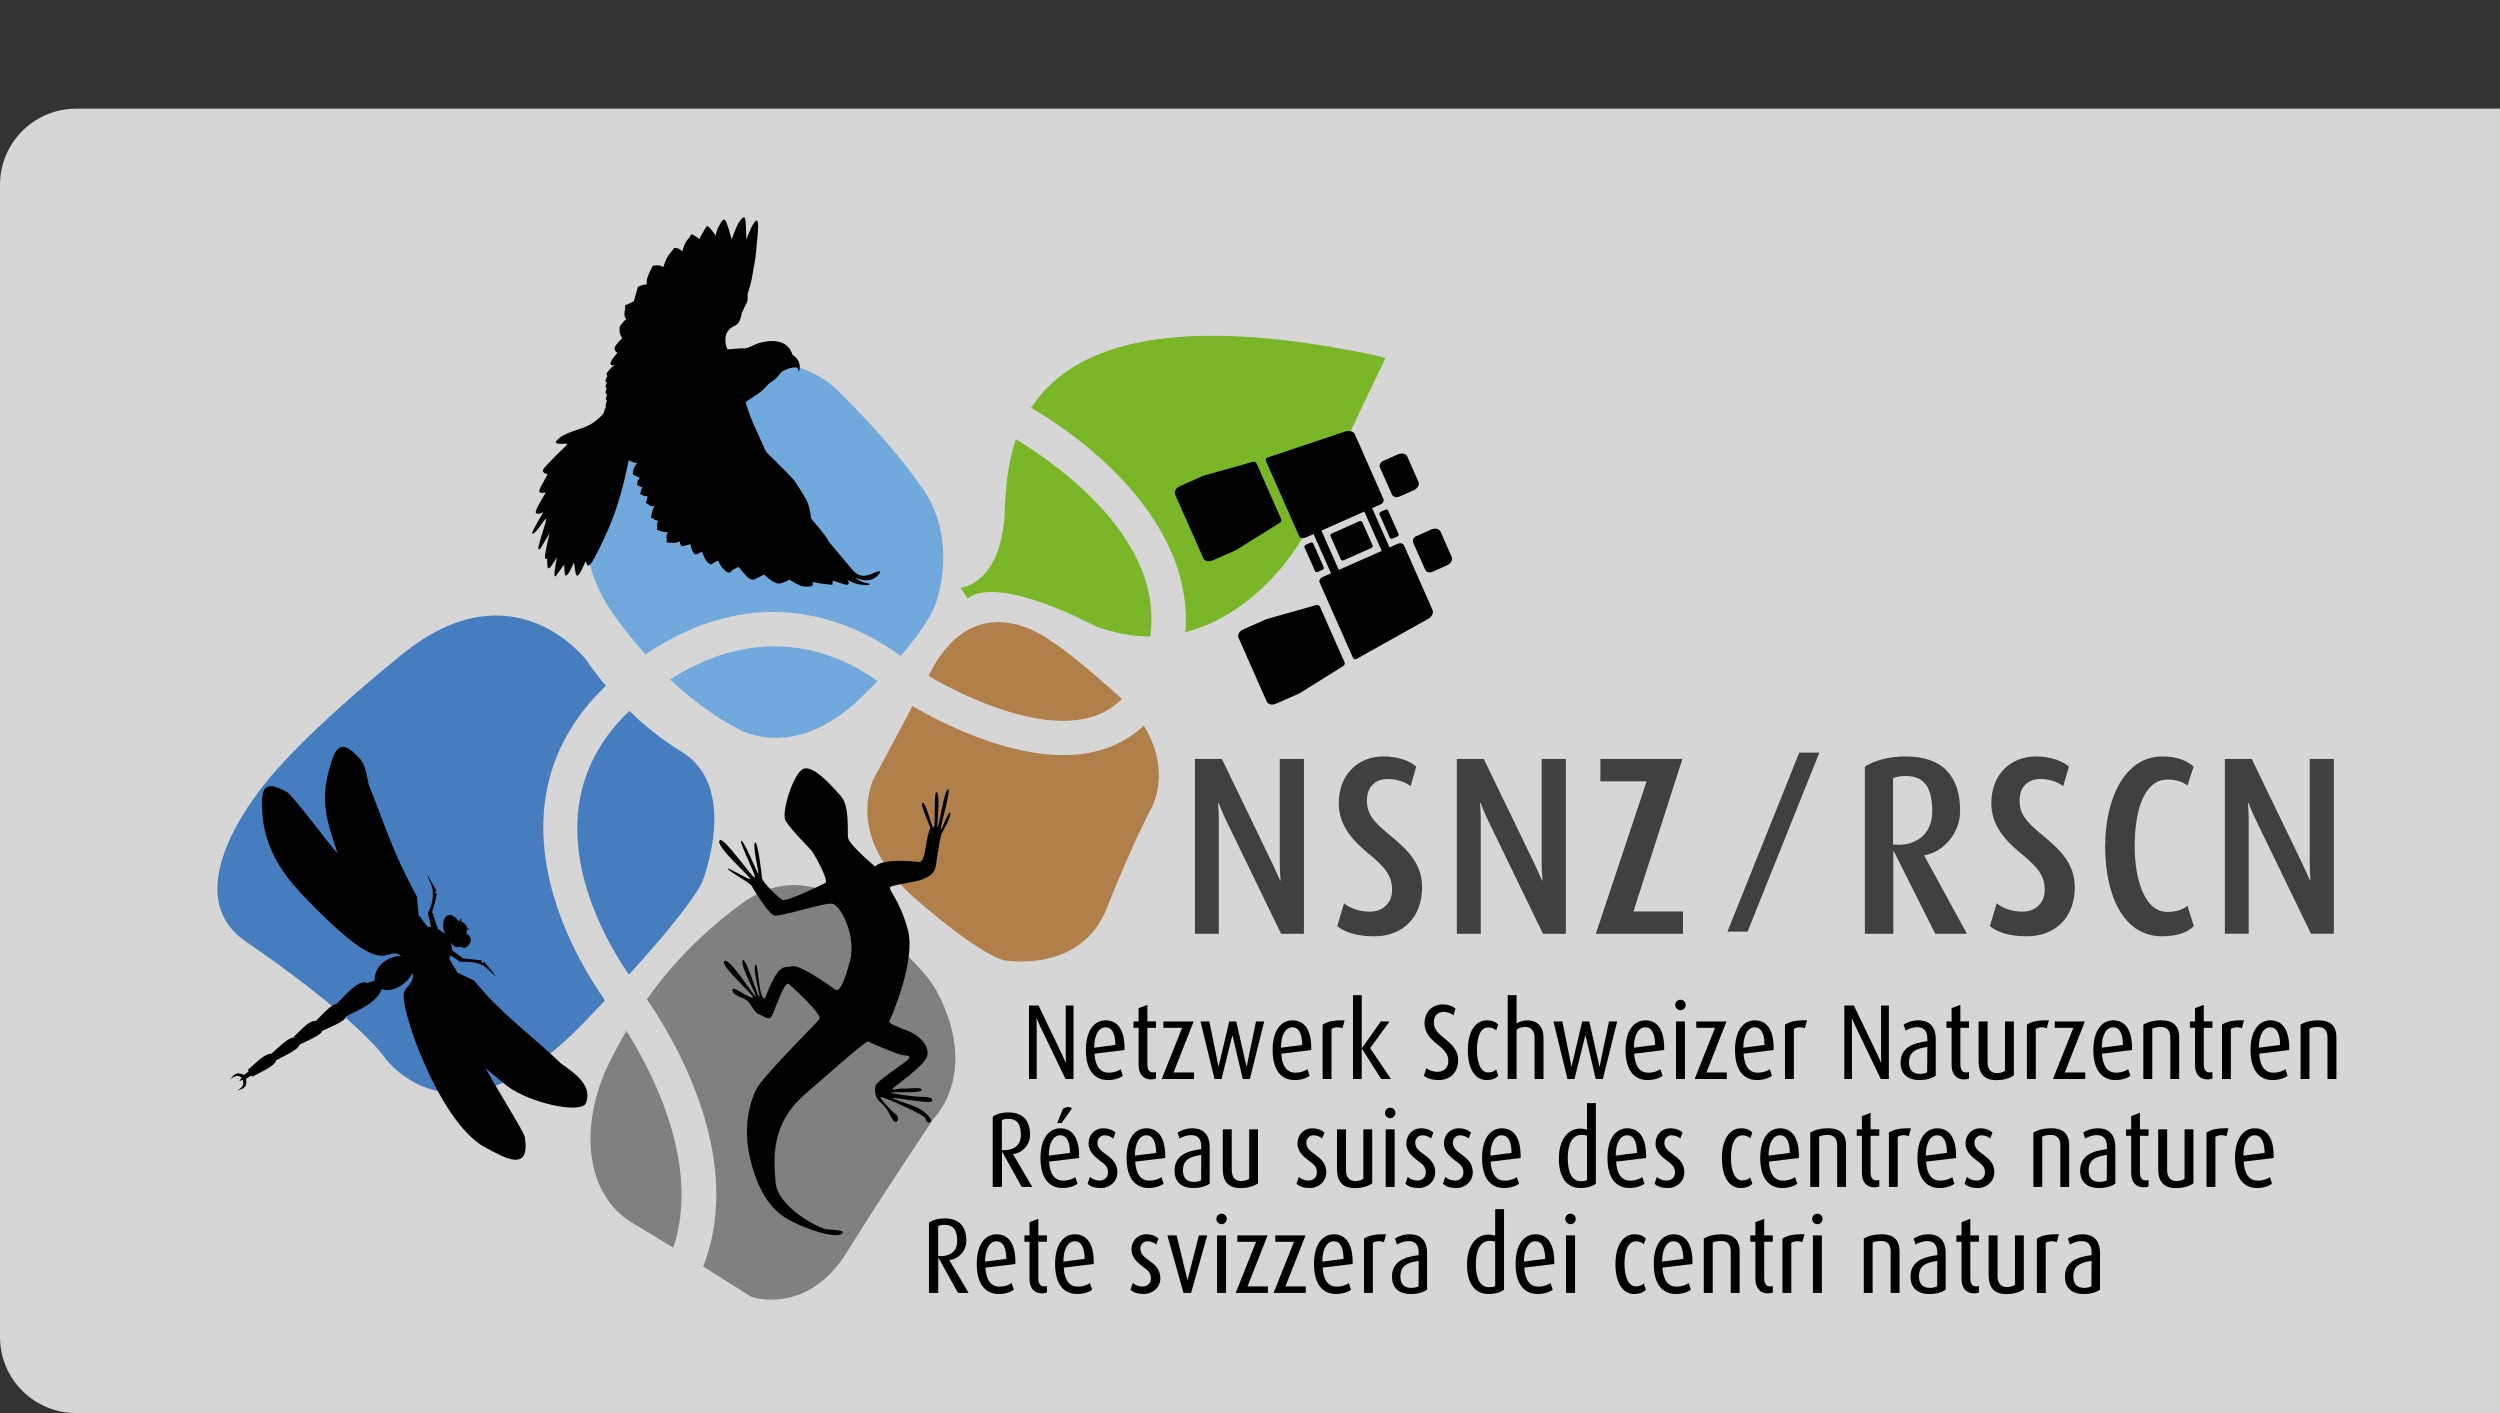 <?xml version="1.0" encoding="utf-8"?>
<!-- Generator: Adobe Illustrator 16.0.4, SVG Export Plug-In . SVG Version: 6.00 Build 0)  -->
<!DOCTYPE svg PUBLIC "-//W3C//DTD SVG 1.1//EN" "http://www.w3.org/Graphics/SVG/1.1/DTD/svg11.dtd">
<svg version="1.1" id="Ebene_1" xmlns="http://www.w3.org/2000/svg" xmlns:xlink="http://www.w3.org/1999/xlink" x="0px" y="0px"
	 width="230px" height="130px" viewBox="0 0 230 130" enable-background="new 0 0 230 130" xml:space="preserve">
<rect x="0" y="0" width="230" height="130" fill="#333333" stroke="none"/>
<path opacity="0.8" fill="#FFFFFF" d="M0,123V17c0-3.866,3.134-7,7-7h223v120H7C3.134,130,0,126.866,0,123z"/>
<g>
	<g>
		<g>
			<path d="M98.027,99.267l-2.37-4.924c-0.142-0.296-0.282-0.653-0.282-0.653h-0.019c0,0,0.019,0.35,0.019,0.644v4.934h-0.708v-6.76
				h0.882l2.213,4.616c0.147,0.312,0.286,0.646,0.286,0.646h0.021c0,0-0.021-0.349-0.021-0.677v-4.586h0.715v6.76H98.027z"/>
			<path d="M100.693,96.938c0.061,1.14,0.521,1.748,1.287,1.748c0.542,0,0.926-0.176,1.119-0.321l0.208,0.605
				c-0.275,0.213-0.776,0.396-1.384,0.396c-1.2,0-2.023-0.876-2.023-2.763c0-1.759,0.745-2.732,1.826-2.732
				c1.121,0,1.77,0.914,1.729,2.732L100.693,96.938z M101.707,94.511c-0.595,0-1.043,0.675-1.043,1.879l1.954-0.257
				C102.598,95.041,102.293,94.511,101.707,94.511z"/>
			<path d="M105.895,99.308c-0.68,0-1.143-0.457-1.143-1.339V94.56h-0.468v-0.588h0.468v-1.221l0.808-0.305v1.525h0.793v0.588
				h-0.793v3.352c0,0.562,0.227,0.754,0.541,0.754c0.086,0,0.176-0.017,0.252-0.037v0.599
				C106.276,99.267,106.089,99.308,105.895,99.308z"/>
			<path d="M106.878,99.267l1.875-4.707h-1.719v-0.588h2.783l-1.849,4.693h1.876v0.602H106.878z"/>
			<path d="M114.989,99.267h-0.654l-0.942-4h-0.02l-0.991,4h-0.649l-1.286-5.295h0.813l0.837,4.122h0.019l0.974-4.122h0.646
				l0.935,4.122h0.03l0.852-4.122h0.755L114.989,99.267z"/>
			<path d="M117.879,96.938c0.058,1.14,0.522,1.748,1.284,1.748c0.541,0,0.922-0.176,1.121-0.321l0.204,0.605
				c-0.271,0.213-0.773,0.396-1.384,0.396c-1.199,0-2.022-0.876-2.022-2.763c0-1.759,0.744-2.732,1.826-2.732
				c1.115,0,1.77,0.914,1.728,2.732L117.879,96.938z M118.888,94.511c-0.588,0-1.04,0.675-1.04,1.879l1.956-0.257
				C119.782,95.041,119.478,94.511,118.888,94.511z"/>
			<path d="M123.51,94.602c-0.355-0.148-0.749-0.109-1.011,0.06v4.605h-0.818v-5.001c0.461-0.275,0.884-0.413,2.023-0.396
				L123.51,94.602z"/>
			<path d="M127.064,99.267l-1.765-2.789h-0.021v2.789h-0.804v-7.715h0.804v4.875h0.021l1.731-2.455h0.812l-1.789,2.455l1.914,2.84
				H127.064z"/>
			<path d="M132.376,99.365c-0.635,0-1.069-0.149-1.383-0.396l0.233-0.697c0.187,0.156,0.533,0.332,1.03,0.332
				c0.572,0,0.993-0.372,0.993-0.971c0-0.625-0.312-0.994-1.036-1.572c-0.75-0.596-1.154-1.169-1.154-1.916
				c0-1.059,0.726-1.738,1.653-1.738c0.537,0,0.964,0.169,1.195,0.395l-0.188,0.61c-0.171-0.147-0.48-0.316-0.917-0.316
				c-0.537,0-0.886,0.354-0.886,0.951c0,0.589,0.272,0.924,0.993,1.495c0.754,0.598,1.24,1.148,1.24,1.987
				C134.151,98.628,133.441,99.365,132.376,99.365z"/>
			<path d="M136.771,99.365c-1.039,0-1.73-0.994-1.73-2.749c0-1.763,0.729-2.746,1.748-2.746c0.532,0,0.847,0.169,1.043,0.396
				l-0.183,0.529c-0.132-0.134-0.37-0.274-0.71-0.274c-0.749,0-1.059,0.874-1.059,2.062c0,1.237,0.372,2.083,1.04,2.083
				c0.329,0,0.579-0.118,0.722-0.277l0.197,0.582C137.664,99.176,137.312,99.365,136.771,99.365z"/>
			<path d="M141.181,99.267v-3.814c0-0.629-0.352-0.972-0.833-0.972c-0.321,0-0.577,0.079-0.823,0.236v4.55h-0.817v-7.715h0.817
				v2.604c0.294-0.174,0.63-0.285,0.975-0.285c0.873,0,1.502,0.516,1.502,1.582v3.814H141.181z"/>
			<path d="M147.463,99.267h-0.654l-0.941-4h-0.022l-0.994,4h-0.647l-1.288-5.295h0.82l0.833,4.122h0.021l0.971-4.122h0.652
				l0.928,4.122h0.029l0.854-4.122h0.753L147.463,99.267z"/>
			<path d="M150.342,96.938c0.065,1.14,0.525,1.748,1.291,1.748c0.545,0,0.924-0.176,1.119-0.321l0.208,0.605
				c-0.275,0.213-0.771,0.396-1.39,0.396c-1.195,0-2.019-0.876-2.019-2.763c0-1.759,0.747-2.732,1.831-2.732
				c1.116,0,1.762,0.914,1.725,2.732L150.342,96.938z M151.355,94.511c-0.588,0-1.039,0.675-1.039,1.879l1.956-0.257
				C152.252,95.041,151.947,94.511,151.355,94.511z"/>
			<path d="M154.605,92.937c-0.264,0-0.484-0.215-0.484-0.479c0-0.275,0.221-0.481,0.484-0.481c0.265,0,0.479,0.206,0.479,0.481
				C155.085,92.722,154.87,92.937,154.605,92.937z M154.194,99.267v-5.295h0.821v5.295H154.194z"/>
			<path d="M155.907,99.267l1.874-4.707h-1.723v-0.588h2.779l-1.844,4.693h1.874v0.602H155.907z"/>
			<path d="M160.41,96.938c0.061,1.14,0.524,1.748,1.288,1.748c0.541,0,0.925-0.176,1.121-0.321l0.206,0.605
				c-0.269,0.213-0.774,0.396-1.381,0.396c-1.2,0-2.023-0.876-2.023-2.763c0-1.759,0.743-2.732,1.824-2.732
				c1.125,0,1.771,0.914,1.728,2.732L160.41,96.938z M161.428,94.511c-0.593,0-1.043,0.675-1.043,1.879l1.953-0.257
				C162.32,95.041,162.013,94.511,161.428,94.511z"/>
			<path d="M166.045,94.602c-0.354-0.148-0.749-0.109-1.01,0.06v4.605h-0.816v-5.001c0.462-0.275,0.886-0.413,2.022-0.396
				L166.045,94.602z"/>
			<path d="M173.031,99.267l-2.366-4.924c-0.141-0.296-0.287-0.653-0.287-0.653h-0.016c0,0,0.016,0.35,0.016,0.644v4.934h-0.702
				v-6.76h0.881l2.215,4.616c0.146,0.312,0.284,0.646,0.284,0.646h0.017c0,0-0.017-0.349-0.017-0.677v-4.586h0.718v6.76H173.031z"/>
			<path d="M176.578,99.365c-1.158,0-1.724-0.64-1.724-1.596c0-1.403,1.141-1.816,2.461-1.981v-0.255
				c0-0.749-0.391-1.031-0.928-1.031c-0.433,0-0.834,0.166-1.067,0.314l-0.189-0.551c0.268-0.18,0.756-0.396,1.375-0.396
				c0.826,0,1.58,0.421,1.58,1.741v3.358C177.734,99.209,177.232,99.365,176.578,99.365z M177.315,96.315
				c-1.099,0.169-1.686,0.463-1.686,1.447c0,0.686,0.365,1.037,1.001,1.037c0.267,0,0.534-0.063,0.669-0.145L177.315,96.315z"/>
			<path d="M180.687,99.308c-0.677,0-1.14-0.457-1.14-1.339V94.56h-0.472v-0.588h0.472v-1.221l0.805-0.305v1.525h0.795v0.588h-0.795
				v3.352c0,0.562,0.225,0.754,0.539,0.754c0.092,0,0.178-0.017,0.256-0.037v0.599C181.068,99.267,180.881,99.308,180.687,99.308z"
				/>
			<path d="M183.663,99.375c-1.071,0-1.631-0.564-1.631-1.751v-3.652h0.825v3.75c0,0.659,0.322,1.004,0.856,1.004
				c0.312,0,0.56-0.088,0.747-0.209v-4.545h0.816v4.96C184.948,99.165,184.409,99.375,183.663,99.375z"/>
			<path d="M188.305,94.602c-0.355-0.148-0.747-0.109-1.015,0.06v4.605h-0.814v-5.001c0.467-0.275,0.89-0.413,2.021-0.396
				L188.305,94.602z"/>
			<path d="M188.876,99.267l1.873-4.707h-1.714v-0.588h2.775l-1.846,4.693h1.876v0.602H188.876z"/>
			<path d="M193.383,96.938c0.064,1.14,0.521,1.748,1.285,1.748c0.544,0,0.93-0.176,1.122-0.321l0.206,0.605
				c-0.27,0.213-0.773,0.396-1.383,0.396c-1.193,0-2.024-0.876-2.024-2.763c0-1.759,0.75-2.732,1.829-2.732
				c1.119,0,1.768,0.914,1.73,2.732L193.383,96.938z M194.397,94.511c-0.592,0-1.038,0.675-1.038,1.879l1.954-0.257
				C195.293,95.041,194.985,94.511,194.397,94.511z"/>
			<path d="M199.668,99.267v-3.831c0-0.629-0.304-0.955-0.875-0.955c-0.402,0-0.585,0.07-0.785,0.155v4.631h-0.821v-5.001
				c0.406-0.247,0.95-0.396,1.674-0.396c0.983,0,1.623,0.444,1.623,1.565v3.831H199.668z"/>
			<path d="M203.076,99.308c-0.68,0-1.136-0.457-1.136-1.339V94.56h-0.47v-0.588h0.47v-1.221l0.805-0.305v1.525h0.798v0.588h-0.798
				v3.352c0,0.562,0.227,0.754,0.537,0.754c0.092,0,0.183-0.017,0.261-0.037v0.599C203.465,99.267,203.276,99.308,203.076,99.308z"
				/>
			<path d="M206.255,94.602c-0.358-0.148-0.751-0.109-1.015,0.06v4.605h-0.814v-5.001c0.463-0.275,0.886-0.413,2.021-0.396
				L206.255,94.602z"/>
			<path d="M207.851,96.938c0.058,1.14,0.518,1.748,1.284,1.748c0.538,0,0.927-0.176,1.119-0.321l0.207,0.605
				c-0.274,0.213-0.781,0.396-1.39,0.396c-1.193,0-2.022-0.876-2.022-2.763c0-1.759,0.751-2.732,1.833-2.732
				c1.119,0,1.765,0.914,1.728,2.732L207.851,96.938z M208.858,94.511c-0.592,0-1.042,0.675-1.042,1.879l1.954-0.257
				C209.754,95.041,209.446,94.511,208.858,94.511z"/>
			<path d="M214.129,99.267v-3.831c0-0.629-0.304-0.955-0.876-0.955c-0.402,0-0.591,0.07-0.784,0.155v4.631h-0.814v-5.001
				c0.402-0.247,0.946-0.396,1.667-0.396c0.987,0,1.626,0.444,1.626,1.565v3.831H214.129z"/>
		</g>
	</g>
	<g>
		<path fill="#79B729" d="M93.467,40.407c-0.801,2.326-0.955,4.671-1.022,6.499c-0.245,6.846-4.069,7.173-4.069,7.173l0.644,0.982
			c2.884-2.25,11.734,2.541,11.734,2.541c1.787,0.666,3.479,0.955,5.063,0.957C107.09,49.857,97.865,43.099,93.467,40.407z"/>
		<path fill="#79B729" d="M126.277,32.638c-19.921-4.142-28.048-0.282-31.412,4.879c6.532,3.819,14.971,11.397,14.18,20.638
			c6.673-1.69,10.825-8.212,11.435-10.013c0.833-2.468,6.965-15.159,6.965-15.159S127.397,32.869,126.277,32.638z"/>
	</g>
	<g>
		<path fill="#B17F49" d="M97.834,69.469c-5.355,0.002-11.073-2.872-13.888-4.505c-2.897,5.487-3.45,6.459-3.45,6.459
			s-3.127,5.329,3.804,11.33c6.052,5.247,8.039,5.586,8.039,5.586s7.078,1.307,9.479-4.761c2.399-6.072,4.192-9.399,4.192-9.399
			s1.777-3.31-0.784-7.423c-1.104,1.048-2.421,1.797-3.936,2.246C100.236,69.312,99.075,69.469,97.834,69.469z"/>
		<path fill="#B17F49" d="M100.398,65.971c1.099-0.325,2.029-0.879,2.81-1.668c-0.169-0.164-0.345-0.326-0.528-0.49
			c-4.963-4.406-5.886-4.754-5.886-4.754s-6.813-5.565-11.179,2.739c-0.069,0.128-0.132,0.253-0.198,0.377
			c3.093,1.824,8.145,4.143,12.381,4.143C98.745,66.317,99.619,66.199,100.398,65.971z"/>
	</g>
	<g>
		<path fill="#71A9DC" d="M61.645,62.509c3.337,3.114,5.939,4.367,5.939,4.367s5.143,3.56,11.631-2.69
			c0.548-0.533,1.053-1.033,1.521-1.515c-1.692-1.246-5.051-3.205-9.479-3.205C68.032,59.466,64.81,60.489,61.645,62.509z"/>
		<path fill="#71A9DC" d="M82.865,60.355c3.029-3.535,3.312-5.109,3.312-5.109s1.979-5.462-1.187-10.131
			c-3.167-4.666-7.991-9.257-7.991-9.257s-4.115-4.351-10.601-1.503l-0.952,0.632L56.27,42.98c0,0-5.222,5.934,0.159,13.529
			c0.986,1.393,1.985,2.617,2.957,3.697c3.841-2.591,7.78-3.905,11.737-3.905C76.62,56.301,80.848,58.851,82.865,60.355z"/>
	</g>
	<g>
		<path fill="#467DBF" d="M55.742,63.097c-1.168-1.383-1.789-2.356-1.789-2.356s-6.686-8.882-16.959-0.542
			c-8.545,6.93-11.783,10.896-11.783,10.896s-9.741,10.623-2.588,15.53c10.258,7.031,12.738,10.624,12.738,10.624
			s6.348,9.249,18.32-3.13c0.712-0.737,1.364-1.427,1.986-2.084c-1.117-1.569-3.42-5.149-4.727-9.61
			C48.72,74.835,50.383,68.188,55.742,63.097z"/>
		<path fill="#467DBF" d="M57.858,89.674c6.042-6.634,6.755-8.554,6.755-8.554s3.465-8.676-1.873-11.936
			c-1.9-1.157-3.525-2.505-4.838-3.776C48.615,74.243,55.223,85.844,57.858,89.674z"/>
	</g>
	<g>
		<path fill="#808080" d="M64.695,116.516c2.455,1.545,4.39,2.782,4.39,2.782s5.141,1.85,8.842-4.115
			c3.7-5.96,8.016-12.334,8.016-12.334s4.249-4.17,0.205-11.719c-1.54-2.879-8.015-7.811-8.015-7.811s-4.524-4.114-9.869-0.21
			c-3.517,2.575-6.365,5.459-8.752,8.826C61.836,95.297,68.641,106.423,64.695,116.516z"/>
		<path fill="#808080" d="M57.635,94.846c-0.526,0.888-1.024,1.808-1.503,2.761c-2.98,5.963-2.264,12.336,2.056,14.905
			c1.149,0.684,2.453,1.481,3.755,2.286C64.494,107.177,60.005,98.604,57.635,94.846z"/>
	</g>
	<g>
		<path d="M117.865,47.746l-2.264-5.115c-0.053-0.119-0.203-0.185-0.338-0.146l-4.564,1.285l-2.152,0.955
			c-0.358,0.159-0.549,0.504-0.435,0.77l2.595,5.868c0.12,0.266,0.503,0.354,0.862,0.198l2.152-0.954l4.021-2.51
			C117.865,48.021,117.917,47.864,117.865,47.746z"/>
		<path d="M121.785,52.192l-0.969-2.196c-0.039-0.082-0.157-0.108-0.269-0.061l-0.398,0.181c-0.115,0.047-0.178,0.15-0.138,0.235
			l0.971,2.196c0.039,0.084,0.155,0.111,0.269,0.062l0.397-0.177C121.762,52.383,121.821,52.275,121.785,52.192z"/>
		<path d="M122.4,49.304l0.962,2.178c0.039,0.081,0.156,0.104,0.268,0.057l2.519-1.116c0.11-0.049,0.171-0.154,0.137-0.235
			l-0.965-2.174c-0.037-0.081-0.152-0.106-0.264-0.061l-2.518,1.119C122.425,49.12,122.367,49.223,122.4,49.304z"/>
		<path d="M126.907,47.31l0.964,2.177c0.044,0.083,0.157,0.105,0.269,0.058l0.391-0.174c0.112-0.049,0.173-0.155,0.139-0.235
			l-0.969-2.176c-0.039-0.083-0.153-0.108-0.262-0.059l-0.393,0.176C126.938,47.124,126.872,47.23,126.907,47.31z"/>
		<path d="M126.969,43.044l1.082,2.431c0.104,0.238,0.396,0.34,0.648,0.227l1.371-0.604c0.352-0.157,0.552-0.5,0.428-0.768
			l-1.024-2.333c-0.123-0.264-0.509-0.355-0.865-0.196l-1.362,0.605C126.983,42.519,126.863,42.806,126.969,43.044z"/>
		<path d="M123.577,61.275c0.117-0.073,0.173-0.227,0.12-0.345l-2.264-5.117c-0.054-0.12-0.206-0.184-0.34-0.147l-4.562,1.286
			l-2.152,0.954c-0.358,0.156-0.553,0.502-0.433,0.769l2.592,5.87c0.118,0.266,0.504,0.357,0.865,0.191l2.15-0.947L123.577,61.275z"
			/>
		<path d="M124.798,60.623l6.595-3.687c0.342-0.188,0.519-0.562,0.396-0.827l-2.625-5.946c-0.083-0.179-0.339-0.238-0.573-0.132
			l-0.752,0.333l-1.604-3.618l0.753-0.331c0.245-0.105,0.366-0.335,0.285-0.512l-2.625-5.949c-0.12-0.267-0.511-0.382-0.883-0.259
			l-7.161,2.401c-0.133,0.045-0.201,0.179-0.146,0.296l3.069,6.941c0.076,0.179,0.335,0.233,0.575,0.13l0.747-0.333l1.604,3.614
			l-0.756,0.333c-0.238,0.106-0.368,0.338-0.289,0.516l3.072,6.939C124.532,60.649,124.673,60.688,124.798,60.623z M123.168,52.43
			l-1.596-3.618l3.945-1.748l1.604,3.618L123.168,52.43z"/>
		<path d="M130.025,49.955l1.081,2.435c0.102,0.237,0.396,0.338,0.656,0.227l1.364-0.607c0.355-0.159,0.55-0.502,0.432-0.764
			l-1.026-2.334c-0.117-0.267-0.508-0.355-0.864-0.194l-1.364,0.604C130.044,49.433,129.924,49.719,130.025,49.955z"/>
	</g>
	<g>
		<g>
			<path fill-rule="evenodd" clip-rule="evenodd" d="M41.332,88.168c0.196,0.426,0.431,0.798,0.693,1.178l-0.064,0.119
				c-0.003,0-0.003,0-0.009-0.002c0.012-0.014,0.022-0.022,0.027-0.034l1.657,0.793c2.291,2.904,5.259,5.006,7.898,7.544
				c-0.003,0.004-0.003,0.004-0.008,0.01c1.095,0.795,3.031,1.961,2.387,3.694c-0.384,1.031-5.114,0.074-7.274-1.574l-1.953-1.603
				c0.451,0.927,3.526,5.841,3.599,6.314c0.517,3.351-1.878,1.896-3.658,0.95c-4.292-2.293-8.069-13.336-7.425-14.376
				c0.374-0.6,0.937-0.884,0.742-1.7c-0.349,0.939-1.791,1.907-2.827,1.523c-0.526,1.321-2.076,1.862-3.295,2.515
				c0.01,0.443-1.811,1.13-2.186,1.329c-0.008,0.361-1.761,1.088-2.076,1.264c-0.13,0.518-1.706,1.16-2.159,1.443l0,0
				c-0.122,0.568-1.682,1.197-2.167,1.502c-0.029-0.041-0.054-0.078-0.081-0.119l-0.507,0.308c0.095,0.714-0.133,0.888-0.79,1.074
				c0.419-0.291,0.632-0.441,0.479-0.973c-0.103,0.037-0.214,0.092-0.323,0.085l0.233-0.284c-0.435-0.324-0.646-0.104-1.065,0.125
				c0.473-0.537,0.588-0.655,1.279-0.386l0.43-0.331c-0.032-0.04-0.059-0.084-0.088-0.128c0.509-0.393,1.506-1.542,2.183-1.481
				c-0.005-0.007-0.009-0.014-0.014-0.017c0.477-0.365,1.504-1.52,2.123-1.485l-0.057-0.081c0.455-0.379,1.391-1.547,2.018-1.434
				c0.301-0.264,1.517-1.669,1.914-1.547c-0.003-0.007-0.005-0.01-0.012-0.015c0.474-0.411,2.074-2.441,2.807-1.916
				c0.213-0.123,0.485-0.127,0.708-0.234c-0.051-1.363,1.209-2.247,2.443-2.288c-1.692-1.11-1.029,2.908-9.178-5.707
				c-2.08-2.199-3.438-4.546-3.613-7.578c-0.113-1.979,0.056-3.045,2.299-1.764c0.509,0.288,3.912,4.874,4.65,5.656
				c-0.997-2.941-1.628-4.789-0.755-7.872c0.556-1.97,1.066-2.763,2.767-0.888c0.605,0.671,0.641,1.625,0.857,2.468
				c0,0,0.001,0,0.005,0c0.837,2.062,1.555,4.178,2.443,6.233c0.642,1.473,1.23,2.634,1.973,4.028l0.171,1.804
				c0.03-0.01,0.059-0.021,0.084-0.03c0.233,0.33,0.455,0.689,0.735,0.974l0.304,0.03c-0.091-0.483-0.17-0.838-0.294-1.284
				c0.347-0.612,0.502-1.292,0.453-1.99c0.007,0.004,0.013,0.007,0.015,0.014c-0.051-0.527-0.364-1.091-0.566-1.575
				c0.325,0.477,0.621,0.988,0.893,1.501l-0.189,0.148l0.216,0.125c-0.108,0.583-0.264,1.187-0.458,1.748l-0.1,0.007l0.181,0.005
				c0.152,0.501,0.289,0.982,0.499,1.459c-0.025,0-0.051,0-0.081-0.003c0.304,0.157,0.529,0.312,0.779,0.544
				c-0.546-0.793-0.113-2.466,0.924-1.536c0.154,0.139,0.142,0.234,0.357,0.29c0.051-0.104,0.103-0.206,0.152-0.312
				c-0.007,0.115-0.012,0.231-0.019,0.347c0.203,0.053,0.575,0.358,0.548,0.636c0.088,0.023,0.176,0.042,0.262,0.064
				c-0.09,0.021-0.181,0.047-0.277,0.074l-0.039,0.35c0.943,0.509-0.019,1.683-0.56,1.184c-0.404,0.204-0.703-0.09-0.884-0.4
				c0.039,0.206,0.144,0.466,0.103,0.678c0.255,0.294,0.619,0.499,0.937,0.722L42.426,88.3l0.069-0.143l1.802,0.198l0.049,0.266
				l0.183-0.132c0.392,0.424,0.784,0.904,1.114,1.381c-0.433-0.372-0.796-0.81-1.286-1.104c0,0.001,0,0.003,0.001,0.003
				c-0.654-0.259-1.322-0.331-2.02-0.282c0.01-0.016-0.79-0.522-0.86-0.569L41.332,88.168L41.332,88.168z"/>
		</g>
	</g>
	<g>
		<g>
			<path fill-rule="evenodd" clip-rule="evenodd" d="M57.836,42.341c0,0-0.422,2.321-1.183,4.564
				c-0.766,2.242-2.053,4.646-2.25,4.891c-0.196,0.247-0.352,0.284-0.4,0.154c-0.049-0.127-0.112-0.335-0.112-0.335
				s-0.45,0.998-0.598,1.2c-0.152,0.201-0.272,0.164-0.318-0.005c-0.047-0.169-0.166-1.067-0.166-1.067s-0.399,0.91-0.594,1.111
				c-0.194,0.203-0.25,0.054-0.264-0.147c-0.017-0.203-0.044-0.763-0.044-0.763s-0.509,0.668-0.691,0.945
				c-0.183,0.28-0.231,0.084-0.196-0.276c0.032-0.358,0.213-1.345,0.213-1.345s-0.507,0.852-0.625,0.941
				c-0.117,0.089-0.252,0.194-0.259-0.319c-0.01-0.511-0.001-0.514-0.001-0.514s-0.227,0.23-0.21-0.191
				c0.017-0.43,0.417-2.125,0.417-2.125s-0.722,1.243-0.805,1.362c-0.079,0.125-0.267,0.222-0.213-0.125
				c0.059-0.352,0.68-2.236,0.707-2.448c0.017-0.157-0.02-0.14-0.126-0.021c-0.105,0.125-0.203,0.25-0.292,0.382
				c-0.115,0.181-0.695,1.002-0.867,0.881c-0.098-0.069,0.637-1.285,0.766-1.53c0.135-0.24,0.282-0.466,0.282-0.466
				s-0.314,0.221-0.576,0.162c-0.174-0.032-0.191-0.155-0.054-0.455c0.243-0.518,0.566-1.004,0.845-1.51
				c0,0-0.505,0.137-0.583-0.034c-0.076-0.169,0.078-0.407,0.35-0.904c0.271-0.494,0.401-0.734,0.401-0.734
				s-0.306-0.027-0.394-0.194c-0.088-0.164-0.102-0.194,0.291-0.621c0.39-0.424,1.327-1.369,1.518-1.525
				c0.188-0.155,0.412-0.465,0.412-0.465c-0.122-0.015-1.019,0.102-1.082-0.12c-0.024-0.085,0.147-0.249,0.284-0.367
				c0.852-0.711,2.282-0.801,3.178-1.456c0.542-0.397,0.852-0.708,0.938-0.875c0.083-0.166,0.047-0.229,0.122-0.358
				c0.078-0.135,0.088-0.225,0.088-0.225s-0.062-0.074,0.014-0.324c0.078-0.249,0.111-0.284,0.111-0.284s-0.171,0.1-0.115-0.166
				c0.062-0.267,0.101-0.386,0.101-0.386s-0.183,0.047-0.142-0.199c0.044-0.249,0.113-0.367,0.113-0.367s-0.125,0.013-0.105-0.178
				c0.017-0.193,0.13-0.34,0.13-0.34s-0.22-0.008-0.122-0.242c0.093-0.231,0.161-0.352,0.161-0.352
				c-0.233-0.103,0.074-0.494,0.35-0.747c0.213-0.195,0.407-0.279,0.289-0.249c-0.6,0.144-0.321-0.375-0.128-0.632
				c0.181-0.242,0.402-0.48,0.402-0.48s-0.396-0.235-0.223-0.568c0.172-0.331,0.673-0.794,0.673-0.794s-0.218-0.181-0.25-0.644
				c-0.029-0.458,0.025-0.446,0.232-0.712c0.209-0.265,0.387-0.404,0.387-0.404s-0.223-0.156-0.167-0.586
				c0.059-0.431,0.088-0.565,0.061-0.639c-0.027-0.071-0.101-0.002,0.191-0.117c0.294-0.113,0.477-0.253,0.573-0.269
				c0.097-0.017,0.08-0.297,0.186-0.576c0.108-0.275,0.135-0.529,0.191-0.651c0.054-0.125-0.044-0.106,0.208-0.203
				c0.25-0.098,0.646-0.145,0.646-0.145s-0.082-0.242,0.066-0.658c0.061-0.174,0.409-1.062,0.546-1.07
				c0.235-0.012,0.551-0.062,0.693,0.036c0.135,0.1,0.227,0.074,0.227,0.074s0.15-0.602,0.474-1.066
				c0.325-0.463,0.385-0.457,0.431-0.548c0.049-0.089,0.017-0.147,0.312-0.096c0.296,0.045,0.522,0.289,0.522,0.289
				s0.095-0.467,0.286-0.795c0.188-0.333,0.314-0.402,0.385-0.51c0.071-0.11,0.119-0.333,0.281-0.222
				c0.167,0.108,0.54,0.303,0.577,0.371c0.032,0.069,0.041,0.076,0.041,0.076s-0.025-0.091,0.281-0.598
				c0.304-0.509,0.348-0.678,0.481-0.629c0.134,0.051,0.441,0.455,0.575,0.637c0.132,0.186,0.146,0.24,0.146,0.24
				s0.071-0.477,0.288-0.849c0.213-0.369,0.382-0.803,0.593-0.577c0.209,0.223,0.58,1.701,0.582,1.762
				c0.003,0.061,0.406-1.143,0.665-1.539c0.255-0.396,0.553-0.739,0.617-0.252c0.066,0.489,0.086,1.804,0.086,1.804
				s0.387-1.053,0.602-1.384c0.213-0.326,0.416-0.61,0.468-0.106c0.053,0.502-0.135,2.167-0.201,2.86
				c-0.066,0.695-0.238,1.386-0.336,2.03c-0.101,0.644-0.316,1.256-0.411,1.596c-0.019,0.064-0.014,0.249-0.003,0.421
				c0.025,0.335-0.265,0.703-0.33,0.886c-0.078,0.229-0.216,0.448-0.216,0.448s-0.071,0.636-0.33,0.941
				c-0.164,0.193-0.369,0.271-0.524,0.352c-0.232,0.117-0.475,0.369-0.577,0.683c-0.127,0.404-0.068,0.893,0.041,1.17
				c0.084,0.22,0.078,0.198,0.078,0.198s0.641-0.03,1.096-0.08c0.457-0.052,0.336,0.09,0.84-0.089
				c0.5-0.178,0.595-0.357,1.476-0.522c0.875-0.169,1.953-0.091,2.446,0.875c0.054,0.105,0.066,0.163,0.066,0.163l0.049,0.139
				c0,0,0.45,0.302,0.578,0.632c0.059,0.15,0.093,0.258,0.097,0.38c0.003,0.064,0.012,0.189-0.01,0.306
				c-0.014,0.081-0.053,0.2-0.102,0.225c0,0-0.039-0.283-0.102-0.327c-0.071-0.047-0.289-0.047-0.446-0.012
				c-0.155,0.037-0.235,0.022-0.47,0.12c-0.227,0.103-0.452,0.189-0.565,0.306c-0.115,0.118-0.167,0.199-0.414,0.48
				c-0.247,0.281-0.34,0.264-0.63,0.487c-0.292,0.227-0.438,0.479-0.668,0.678c-0.227,0.198-0.602,0.441-0.865,0.616
				c-0.261,0.176-0.712,0.495-0.712,0.495s0.443,1.386,0.727,1.995c0.287,0.614,0.805,1.795,1.028,2.288
				c0.227,0.485,0.458,0.578,0.857,0.999c0.396,0.422,1.64,1.579,1.964,2.057c0.33,0.477,0.989,1.521,1.131,1.894
				c0.147,0.374,0.227,0.74,0.272,1.024c0.047,0.281,0.058,0.436,0.058,0.436s0.958,1.123,1.281,1.586
				c0.323,0.461,0.303,0.532,0.691,0.967c0.294,0.323,1.248,1.506,1.795,2.132c0.6,0.688,1.085,0.713,1.868,0.382
				c0.144-0.059,0.277-0.12,0.387-0.16c0.274-0.11,0.443-0.047,0.211,0.216c-0.512,0.59-1.105,0.689-1.828,0.438
				c-0.238-0.079-0.367-0.094-0.367-0.094s0.564,0.399,0.967,0.45c0.396,0.05,0.546,0.189,0.146,0.214
				c-0.402,0.031-1.024-0.11-1.292-0.228c-0.272-0.117-0.509-0.244-0.509-0.244s0.105,0.146,0.11,0.289
				c0.008,0.139-0.139,0.21-0.507,0.083c-0.365-0.128-0.94-0.303-0.94-0.303s-0.069,0.164-0.054,0.284
				c0.017,0.118-0.029,0.088-0.509,0.039c-0.479-0.056-0.805-0.093-1.001-0.144c-0.193-0.054-0.332-0.076-0.332-0.076
				s0.125,0.313-0.056,0.384c-0.179,0.069-0.778,0.13-1.251-0.117c-0.473-0.245-0.8-0.47-0.8-0.47s-0.517,0.291-0.849,0.35
				c-0.333,0.059-0.556-0.129-0.806-0.266c-0.242-0.144-0.698-0.56-0.698-0.56s-0.505,0.289-0.737,0.389
				c-0.232,0.102-0.379,0.147-0.676-0.064c-0.301-0.211-0.911-1.02-0.911-1.02s-0.146,0.068-0.292,0.137
				c-0.174,0.084-0.281,0.125-0.397,0.272c-0.069,0.089-0.155,0.164-0.356,0.074c-0.318-0.15-0.668-0.678-0.729-0.81
				c-0.059-0.125-0.106-0.252-0.106-0.252s-0.365,0.122-0.494,0.245c-0.122,0.127-0.203,0.122-0.318,0.049
				c-0.4-0.26-0.509-0.689-0.678-1.11c0,0-0.345,0.142-0.463,0.206c-0.118,0.062-0.186,0.062-0.318-0.118
				c-0.13-0.178-0.177-0.342-0.22-0.452c-0.042-0.108-0.045-0.331-0.045-0.331s-0.426,0.095-0.629,0.164
				c-0.201,0.069-0.269-0.041-0.321-0.174c-0.058-0.139-0.044-0.259-0.044-0.259s-0.265,0.166-0.59,0.149
				c-0.321-0.017-0.35-0.022-0.48-0.025c-0.124-0.003-0.167-0.007-0.149-0.188c0.007-0.058,0.001-0.12-0.003-0.188
				c-0.027-0.255-0.003-0.381,0.117-0.614c0,0-0.306,0.056-0.529-0.022c-0.227-0.084-0.287-0.13-0.397-0.141
				c-0.112-0.008-0.086,0.009-0.062-0.139c0.027-0.135-0.002-0.25-0.005-0.374c-0.003-0.12,0.061-0.279,0.09-0.316
				c0.028-0.037-0.249-0.069-0.352-0.162c-0.103-0.09-0.157-0.102-0.214-0.12c-0.062-0.017-0.108,0.042-0.058-0.208
				c0.071-0.367,0.118-0.578,0.31-0.915c0,0-0.252,0.095-0.411-0.008c-0.159-0.105-0.233-0.173-0.296-0.205
				c-0.059-0.029-0.122-0.022-0.061-0.186c0.066-0.164,0.12-0.494,0.12-0.494s-0.24,0.039-0.435-0.066
				c-0.189-0.106-0.211-0.088-0.244-0.125c-0.032-0.031-0.034,0.006,0.029-0.135c0.059-0.142,0.021-0.261,0.095-0.364
				c0.071-0.102,0.09-0.133,0.09-0.133s-0.164,0-0.281-0.081c-0.117-0.08-0.161-0.088-0.191-0.11
				c-0.036-0.019-0.064-0.041-0.017-0.144c0.041-0.103,0.005-0.181,0.066-0.291c0.062-0.11,0.189-0.249,0.189-0.249
				s-0.171-0.036-0.336-0.127c-0.167-0.091-0.163-0.108-0.238-0.12c-0.073-0.008-0.12-0.061-0.084-0.154
				c0.034-0.093,0.001-0.199,0.084-0.439c0.081-0.245,0.324-0.507,0.324-0.507s-0.274-0.034-0.426-0.091
				C58.046,42.455,57.836,42.341,57.836,42.341L57.836,42.341z"/>
		</g>
	</g>
	<g>
		<g>
			<path d="M80.517,79.722c0,0-2.435-2.013-2.502-2.674c-0.066-0.665,0.15-2.862-0.619-3.757c-0.767-0.889-2.569-2.951-3.489-2.555
				c-0.921,0.395-2.022,3.974-1.657,4.714c0.365,0.742,2.223,2.553,2.464,2.882c0.245,0.326,1.594,2.717,1.206,2.904
				c-0.384,0.191-3.565,1.777-3.962,1.549c-0.396-0.231-1.838-1.667-1.858-2.005c-0.017-0.338-0.406-3.603-0.647-3.242
				c-0.24,0.365,0.458,3.05,0.302,2.838c-0.157-0.206-1.335-3.129-1.57-3.032c-0.23,0.088,1.636,3.7,1.2,3.369
				c-0.436-0.33-2.769-3.644-3.139-3.422c-0.661,0.398,3.057,3.605,2.788,3.598c-0.274-0.009-2.341-1.275-2.052-0.929
				c0.289,0.349,2.019,1.25,2.17,1.537c0.149,0.285,1.53,2.549,2.061,2.725c0.531,0.18,4.696-1.249,5.417-1.069
				c0.722,0.177,2.17,2.992,1.577,5.22c-0.59,2.229-1.011,2.928-1.386,2.652c-0.379-0.277-3.256-2.341-3.984-2.133
				c-0.724,0.204-1.162-0.43-2.455,2.955c-0.624,0.165-0.598-3.456-0.889-3.073c-0.291,0.382,0.555,3.048,0.35,2.917
				c-0.208-0.133-1.29-3.855-1.525-3.325c-0.237,0.533,1.444,3.412,1.178,3.281c-0.255-0.125-2.419-3.659-2.864-3.219
				c-0.443,0.443,3.32,3.602,2.533,3.35c-0.786-0.247-1.819-1.17-1.777-0.668c0.044,0.5,1.024,0.656,1.375,0.964
				c0.348,0.302,0.667,1.119,1.033,1.227c0.37,0.108,0.935,0.673,1.206,0.183c0.271-0.486,1.166-3.313,1.575-2.955
				c0.411,0.36,3.114,2.815,2.812,3.228c-0.303,0.404-4.957,5.021-5.684,6.252c-0.729,1.232-1.349,3.64-0.727,6.416
				c0.622,2.779,1.718,4.632,3.275,5.605c1.562,0.978,4.486,1.91,5.115,1.521c0.627-0.389-0.639-0.385-1.332-0.46
				c-0.69-0.074-4.5-2.019-4.685-4.338c-0.181-2.319-0.419-5.362,2.703-8.077c3.118-2.71,5.653-4.995,5.866-4.847
				c0.209,0.149,2.74,1.214,3.178,1.255c0.438,0.04,0.854,0.033,0.34,0.483c-0.516,0.453-2.746,1.873-2.881,2.312
				c-0.135,0.438-0.069,1.158,0.533,1.618c0.602,0.459,1.007,1.7,1.27,1.73c0.262,0.034,0.399-0.5,0.045-0.727
				c-0.358-0.227-1.575-1.576-1.389-1.589c0.186-0.018,4.135,1.649,4.143,2.012c0.007,0.361,0.484,0.503,0.499,0.188
				c0.012-0.311-0.687-1.018-1.648-1.369c-0.965-0.358-2.174-0.747-1.802-0.74c0.362,0.01,3.385,0.562,3.535,0.312
				c0.152-0.251-0.22-0.413-0.847-0.399c-0.627,0.014-3.323-0.354-2.886-0.409c0.438-0.058,2.681,0.085,2.774-0.22
				c0.093-0.31-1.234-0.115-1.723-0.132c-0.489-0.027-1.162,0.22-0.911-0.034c0.249-0.248,2.908-2.094,3.149-2.953
				c0.238-0.862-0.588-1.845-1.772-2.325c-1.187-0.477-1.833-0.668-1.688-0.933c0.144-0.268,2.464-5.576,1.677-8.409
				c-0.786-2.833-1.863-3.679-1.603-3.896s2.424-0.453,2.945-0.698c0.518-0.24,1.14-0.424,1.261-1.395
				c0.124-0.967,0.411-2.597,0.492-2.781c0.083-0.183,0.956-1.677,0.813-1.945c-0.147-0.274-0.861,1.829-0.883,1.531
				c-0.02-0.299,1.031-3.913,0.665-3.712c-0.363,0.195-0.844,3.592-0.94,3.492c-0.095-0.098,0.272-3.001-0.08-3.214
				c-0.352-0.208-0.054,3.459-0.309,3.251c-0.255-0.206-0.685-2.4-0.999-2.262c-0.306,0.142,0.828,2.269,0.7,2.38
				c-0.13,0.108-0.34,1.244-0.401,1.634c-0.061,0.389-0.221,1.452-0.62,1.414C84.156,79.259,81.205,78.931,80.517,79.722z"/>
		</g>
	</g>
	<g>
		<g>
			<path d="M93.999,109.198l-1.795-3.222h-0.021v3.222h-0.854v-6.464c0.314-0.237,0.832-0.393,1.452-0.393
				c1.355,0,1.984,0.784,1.984,2.062c0,0.953-0.744,1.697-1.562,1.769v0.021l1.767,3.005H93.999z M92.763,102.931
				c-0.266,0-0.443,0.05-0.59,0.121v2.739c0.068,0.017,0.117,0.026,0.208,0.026c0.724,0,1.54-0.314,1.54-1.396
				C93.92,103.461,93.599,102.931,92.763,102.931z"/>
			<path d="M96.517,106.869c0.059,1.14,0.521,1.748,1.285,1.748c0.543,0,0.927-0.176,1.125-0.324l0.205,0.608
				c-0.276,0.216-0.778,0.396-1.386,0.396c-1.199,0-2.022-0.876-2.022-2.763c0-1.758,0.746-2.731,1.828-2.731
				c1.117,0,1.768,0.916,1.728,2.731L96.517,106.869z M97.532,104.445c-0.59,0-1.043,0.673-1.043,1.873l1.956-0.254
				C98.422,104.973,98.12,104.445,97.532,104.445z M97.667,103.322h-0.404l0.524-1.305c0.292-0.217,0.757-0.237,0.815-0.011
				L97.667,103.322z"/>
			<path d="M101.274,109.297c-0.529,0-0.933-0.118-1.217-0.396l0.218-0.629c0.174,0.179,0.481,0.338,0.902,0.338
				c0.423,0,0.758-0.298,0.758-0.73c0-0.537-0.266-0.757-0.758-1.108c-0.502-0.376-1.031-0.855-1.031-1.572
				c0-0.785,0.56-1.396,1.344-1.396c0.494,0,0.875,0.148,1.139,0.396l-0.216,0.548c-0.167-0.156-0.451-0.301-0.803-0.301
				c-0.374,0-0.649,0.314-0.649,0.673c0,0.493,0.345,0.767,0.817,1.102c0.551,0.406,1.021,0.818,1.021,1.633
				C102.799,108.678,102.121,109.297,101.274,109.297z"/>
			<path d="M104.44,106.869c0.058,1.14,0.521,1.748,1.285,1.748c0.542,0,0.928-0.176,1.121-0.324l0.208,0.608
				c-0.275,0.216-0.776,0.396-1.385,0.396c-1.197,0-2.025-0.876-2.025-2.763c0-1.758,0.749-2.731,1.829-2.731
				c1.121,0,1.767,0.916,1.726,2.731L104.44,106.869z M105.453,104.445c-0.59,0-1.04,0.673-1.04,1.873l1.956-0.254
				C106.348,104.973,106.043,104.445,105.453,104.445z"/>
			<path d="M109.779,109.297c-1.161,0-1.721-0.64-1.721-1.593c0-1.403,1.141-1.819,2.455-1.984v-0.254
				c0-0.747-0.379-1.034-0.923-1.034c-0.431,0-0.832,0.169-1.068,0.314l-0.188-0.548c0.267-0.176,0.757-0.396,1.376-0.396
				c0.827,0,1.581,0.423,1.581,1.741v3.357C110.939,109.138,110.437,109.297,109.779,109.297z M110.513,106.25
				c-1.087,0.169-1.679,0.46-1.679,1.444c0,0.689,0.365,1.041,1.002,1.041c0.265,0,0.532-0.067,0.667-0.148L110.513,106.25z"/>
			<path d="M114.122,109.304c-1.066,0-1.628-0.562-1.628-1.745V103.9h0.825v3.753c0,0.659,0.323,1.004,0.854,1.004
				c0.316,0,0.56-0.088,0.749-0.206V103.9h0.813v4.964C115.411,109.101,114.873,109.304,114.122,109.304z"/>
			<path d="M120.494,109.297c-0.529,0-0.93-0.118-1.218-0.396l0.219-0.629c0.177,0.179,0.478,0.338,0.902,0.338
				c0.423,0,0.758-0.298,0.758-0.73c0-0.537-0.268-0.757-0.758-1.108c-0.499-0.376-1.029-0.855-1.029-1.572
				c0-0.785,0.556-1.396,1.344-1.396c0.49,0,0.874,0.148,1.14,0.396l-0.217,0.548c-0.166-0.156-0.453-0.301-0.805-0.301
				c-0.375,0-0.65,0.314-0.65,0.673c0,0.493,0.347,0.767,0.818,1.102c0.549,0.406,1.022,0.818,1.022,1.633
				C122.021,108.678,121.343,109.297,120.494,109.297z"/>
			<path d="M124.634,109.304c-1.071,0-1.631-0.562-1.631-1.745V103.9h0.826v3.753c0,0.659,0.324,1.004,0.851,1.004
				c0.317,0,0.562-0.088,0.749-0.206V103.9h0.814v4.964C125.919,109.101,125.378,109.304,124.634,109.304z"/>
			<path d="M127.895,102.873c-0.262,0-0.475-0.217-0.475-0.483c0-0.274,0.213-0.48,0.475-0.48c0.27,0,0.483,0.206,0.483,0.48
				C128.378,102.656,128.164,102.873,127.895,102.873z M127.484,109.198V103.9h0.823v5.298H127.484z"/>
			<path d="M130.516,109.297c-0.534,0-0.934-0.118-1.221-0.396l0.216-0.629c0.178,0.179,0.482,0.338,0.903,0.338
				c0.426,0,0.761-0.298,0.761-0.73c0-0.537-0.266-0.757-0.761-1.108c-0.499-0.376-1.03-0.855-1.03-1.572
				c0-0.785,0.559-1.396,1.348-1.396c0.487,0,0.872,0.148,1.136,0.396l-0.213,0.548c-0.169-0.156-0.453-0.301-0.808-0.301
				c-0.372,0-0.647,0.314-0.647,0.673c0,0.493,0.343,0.767,0.816,1.102c0.55,0.406,1.021,0.818,1.021,1.633
				C132.037,108.678,131.358,109.297,130.516,109.297z"/>
			<path d="M133.976,109.297c-0.53,0-0.937-0.118-1.221-0.396l0.213-0.629c0.18,0.179,0.487,0.338,0.908,0.338
				c0.424,0,0.759-0.298,0.759-0.73c0-0.537-0.269-0.757-0.759-1.108c-0.504-0.376-1.033-0.855-1.033-1.572
				c0-0.785,0.562-1.396,1.35-1.396c0.488,0,0.874,0.148,1.138,0.396l-0.22,0.548c-0.166-0.156-0.448-0.301-0.802-0.301
				c-0.377,0-0.646,0.314-0.646,0.673c0,0.493,0.342,0.767,0.81,1.102c0.553,0.406,1.021,0.818,1.021,1.633
				C135.494,108.678,134.817,109.297,133.976,109.297z"/>
			<path d="M137.139,106.869c0.058,1.14,0.522,1.748,1.288,1.748c0.541,0,0.92-0.176,1.116-0.324l0.207,0.608
				c-0.269,0.216-0.773,0.396-1.383,0.396c-1.201,0-2.018-0.876-2.018-2.763c0-1.758,0.74-2.731,1.82-2.731
				c1.124,0,1.771,0.916,1.729,2.731L137.139,106.869z M138.151,104.445c-0.592,0-1.036,0.673-1.036,1.873l1.95-0.254
				C139.049,104.973,138.743,104.445,138.151,104.445z"/>
			<path d="M145.396,109.297c-1.307,0-1.98-1.042-1.98-2.682c0-1.762,0.823-2.782,1.962-2.782c0.252,0,0.474,0.047,0.626,0.102
				v-2.448h0.816v7.415C146.526,109.128,146.037,109.297,145.396,109.297z M146.004,104.482c-0.132-0.037-0.286-0.078-0.48-0.078
				c-0.994,0-1.291,1.052-1.291,2.141c0,1.247,0.341,2.123,1.205,2.123c0.201,0,0.421-0.011,0.566-0.108V104.482z"/>
			<path d="M148.684,106.869c0.057,1.14,0.521,1.748,1.284,1.748c0.539,0,0.922-0.176,1.121-0.324l0.206,0.608
				c-0.273,0.216-0.777,0.396-1.386,0.396c-1.199,0-2.022-0.876-2.022-2.763c0-1.758,0.746-2.731,1.824-2.731
				c1.128,0,1.769,0.916,1.731,2.731L148.684,106.869z M149.69,104.445c-0.586,0-1.043,0.673-1.043,1.873l1.96-0.254
				C150.583,104.973,150.287,104.445,149.69,104.445z"/>
			<path d="M153.44,109.297c-0.532,0-0.934-0.118-1.221-0.396l0.217-0.629c0.177,0.179,0.479,0.338,0.904,0.338
				c0.421,0,0.761-0.298,0.761-0.73c0-0.537-0.271-0.757-0.761-1.108c-0.504-0.376-1.031-0.855-1.031-1.572
				c0-0.785,0.562-1.396,1.344-1.396c0.493,0,0.883,0.148,1.143,0.396l-0.218,0.548c-0.164-0.156-0.453-0.301-0.805-0.301
				c-0.375,0-0.651,0.314-0.651,0.673c0,0.493,0.342,0.767,0.815,1.102c0.549,0.406,1.022,0.818,1.022,1.633
				C154.96,108.678,154.284,109.297,153.44,109.297z"/>
			<path d="M160.146,109.297c-1.043,0-1.731-0.998-1.731-2.752c0-1.759,0.729-2.742,1.752-2.742c0.524,0,0.844,0.169,1.043,0.396
				l-0.183,0.53c-0.137-0.139-0.375-0.277-0.717-0.277c-0.752,0-1.063,0.876-1.063,2.066c0,1.237,0.377,2.083,1.042,2.083
				c0.338,0,0.581-0.122,0.731-0.277l0.196,0.578C161.034,109.107,160.683,109.297,160.146,109.297z"/>
			<path d="M162.741,106.869c0.058,1.14,0.522,1.748,1.285,1.748c0.539,0,0.923-0.176,1.121-0.324l0.206,0.608
				c-0.279,0.216-0.774,0.396-1.387,0.396c-1.196,0-2.024-0.876-2.024-2.763c0-1.758,0.748-2.731,1.832-2.731
				c1.116,0,1.765,0.916,1.725,2.731L162.741,106.869z M163.753,104.445c-0.591,0-1.047,0.673-1.047,1.873l1.961-0.254
				C164.639,104.973,164.341,104.445,163.753,104.445z"/>
			<path d="M169.021,109.198v-3.834c0-0.629-0.303-0.95-0.876-0.95c-0.4,0-0.585,0.068-0.781,0.156v4.628h-0.819v-5
				c0.403-0.247,0.946-0.396,1.668-0.396c0.984,0,1.623,0.446,1.623,1.562v3.834H169.021z"/>
			<path d="M172.434,109.235c-0.68,0-1.14-0.452-1.14-1.332v-3.411h-0.472V103.9h0.472v-1.217l0.801-0.305v1.521h0.8v0.592h-0.8
				v3.351c0,0.558,0.227,0.758,0.543,0.758c0.086,0,0.178-0.024,0.257-0.041v0.602C172.815,109.198,172.624,109.235,172.434,109.235
				z"/>
			<path d="M175.609,104.529c-0.356-0.146-0.754-0.108-1.018,0.061v4.608h-0.812v-5c0.458-0.274,0.885-0.413,2.022-0.396
				L175.609,104.529z"/>
			<path d="M177.202,106.869c0.058,1.14,0.516,1.748,1.283,1.748c0.537,0,0.925-0.176,1.121-0.324l0.204,0.608
				c-0.273,0.216-0.775,0.396-1.381,0.396c-1.2,0-2.025-0.876-2.025-2.763c0-1.758,0.749-2.731,1.827-2.731
				c1.121,0,1.769,0.916,1.729,2.731L177.202,106.869z M178.208,104.445c-0.585,0-1.038,0.673-1.038,1.873l1.953-0.254
				C179.105,104.973,178.798,104.445,178.208,104.445z"/>
			<path d="M181.959,109.297c-0.532,0-0.935-0.118-1.219-0.396l0.213-0.629c0.178,0.179,0.483,0.338,0.91,0.338
				c0.421,0,0.752-0.298,0.752-0.73c0-0.537-0.266-0.757-0.752-1.108c-0.506-0.376-1.035-0.855-1.035-1.572
				c0-0.785,0.56-1.396,1.348-1.396c0.488,0,0.877,0.148,1.135,0.396l-0.212,0.548c-0.164-0.156-0.448-0.301-0.805-0.301
				c-0.38,0-0.646,0.314-0.646,0.673c0,0.493,0.34,0.767,0.81,1.102c0.548,0.406,1.022,0.818,1.022,1.633
				C183.48,108.678,182.801,109.297,181.959,109.297z"/>
			<path d="M189.549,109.198v-3.834c0-0.629-0.305-0.95-0.876-0.95c-0.402,0-0.591,0.068-0.787,0.156v4.628h-0.815v-5
				c0.406-0.247,0.95-0.396,1.667-0.396c0.984,0,1.626,0.446,1.626,1.562v3.834H189.549z"/>
			<path d="M193.096,109.297c-1.156,0-1.721-0.64-1.721-1.593c0-1.403,1.139-1.819,2.461-1.984v-0.254
				c0-0.747-0.382-1.034-0.926-1.034c-0.434,0-0.836,0.169-1.072,0.314l-0.186-0.548c0.264-0.176,0.754-0.396,1.376-0.396
				c0.824,0,1.582,0.423,1.582,1.741v3.357C194.255,109.138,193.755,109.297,193.096,109.297z M193.836,106.25
				c-1.096,0.169-1.681,0.46-1.681,1.444c0,0.689,0.358,1.041,0.994,1.041c0.274,0,0.534-0.067,0.673-0.148L193.836,106.25z"/>
			<path d="M197.203,109.235c-0.676,0-1.136-0.452-1.136-1.332v-3.411h-0.47V103.9h0.47v-1.217l0.805-0.305v1.521h0.795v0.592
				h-0.795v3.351c0,0.558,0.224,0.758,0.538,0.758c0.088,0,0.176-0.024,0.257-0.041v0.602
				C197.586,109.198,197.399,109.235,197.203,109.235z"/>
			<path d="M200.183,109.304c-1.072,0-1.63-0.562-1.63-1.745V103.9h0.825v3.753c0,0.659,0.324,1.004,0.855,1.004
				c0.317,0,0.558-0.088,0.747-0.206V103.9h0.814v4.964C201.474,109.101,200.93,109.304,200.183,109.304z"/>
			<path d="M204.828,104.529c-0.358-0.146-0.751-0.108-1.012,0.061v4.608h-0.817v-5c0.46-0.274,0.879-0.413,2.021-0.396
				L204.828,104.529z"/>
			<path d="M206.417,106.869c0.061,1.14,0.521,1.748,1.288,1.748c0.544,0,0.927-0.176,1.122-0.324l0.2,0.608
				c-0.274,0.216-0.771,0.396-1.383,0.396c-1.197,0-2.022-0.876-2.022-2.763c0-1.758,0.747-2.731,1.826-2.731
				c1.119,0,1.771,0.916,1.728,2.731L206.417,106.869z M207.432,104.445c-0.589,0-1.042,0.673-1.042,1.873l1.958-0.254
				C208.32,104.973,208.017,104.445,207.432,104.445z"/>
		</g>
	</g>
	<g>
		<g>
			<path d="M88.139,118.949l-1.799-3.226h-0.019v3.226h-0.855v-6.464c0.314-0.237,0.835-0.393,1.456-0.393
				c1.356,0,1.983,0.784,1.983,2.062c0,0.953-0.746,1.697-1.561,1.769v0.02l1.767,3.006H88.139z M86.9,112.681
				c-0.262,0-0.439,0.051-0.588,0.119v2.738c0.068,0.021,0.118,0.03,0.206,0.03c0.73,0,1.543-0.314,1.543-1.393
				C88.061,113.212,87.737,112.681,86.9,112.681z"/>
			<path d="M90.656,116.62c0.059,1.14,0.521,1.748,1.29,1.748c0.54,0,0.921-0.176,1.114-0.325l0.209,0.609
				c-0.275,0.22-0.774,0.396-1.384,0.396c-1.197,0-2.023-0.873-2.023-2.763c0-1.758,0.745-2.731,1.827-2.731
				c1.119,0,1.77,0.916,1.728,2.731L90.656,116.62z M91.667,114.196c-0.588,0-1.04,0.676-1.04,1.873l1.956-0.254
				C92.562,114.727,92.26,114.196,91.667,114.196z"/>
			<path d="M95.858,118.99c-0.678,0-1.143-0.457-1.143-1.336v-3.411h-0.468v-0.588h0.468v-1.218l0.81-0.304v1.521h0.794v0.588
				h-0.794v3.351c0,0.558,0.223,0.754,0.538,0.754c0.089,0,0.176-0.017,0.257-0.037v0.599
				C96.238,118.949,96.056,118.99,95.858,118.99z"/>
			<path d="M97.863,116.62c0.059,1.14,0.521,1.748,1.287,1.748c0.542,0,0.923-0.176,1.121-0.325l0.207,0.609
				c-0.276,0.22-0.776,0.396-1.386,0.396c-1.197,0-2.024-0.873-2.024-2.763c0-1.758,0.744-2.731,1.826-2.731
				c1.121,0,1.77,0.916,1.731,2.731L97.863,116.62z M98.875,114.196c-0.592,0-1.042,0.676-1.042,1.873l1.955-0.254
				C99.768,114.727,99.464,114.196,98.875,114.196z"/>
			<path d="M105.225,119.048c-0.529,0-0.933-0.118-1.217-0.396l0.216-0.626c0.176,0.173,0.48,0.335,0.905,0.335
				s0.757-0.298,0.757-0.73c0-0.537-0.267-0.754-0.757-1.109c-0.5-0.371-1.033-0.854-1.033-1.571c0-0.781,0.56-1.396,1.346-1.396
				c0.494,0,0.875,0.151,1.141,0.398l-0.215,0.545c-0.167-0.156-0.453-0.301-0.806-0.301c-0.375,0-0.651,0.313-0.651,0.676
				c0,0.49,0.345,0.768,0.815,1.099c0.551,0.406,1.026,0.815,1.026,1.633C106.751,118.429,106.072,119.048,105.225,119.048z"/>
			<path d="M109.582,118.949h-0.698l-1.486-5.294h0.849l1.002,4.114h0.008l1.04-4.114h0.768L109.582,118.949z"/>
			<path d="M112.384,112.624c-0.265,0-0.481-0.217-0.481-0.48c0-0.273,0.216-0.483,0.481-0.483c0.264,0,0.479,0.21,0.479,0.483
				C112.863,112.407,112.648,112.624,112.384,112.624z M111.97,118.949v-5.294h0.827v5.294H111.97z"/>
			<path d="M113.683,118.949l1.875-4.706h-1.719v-0.588h2.781l-1.846,4.692h1.876v0.602H113.683z"/>
			<path d="M117.172,118.949l1.875-4.706h-1.72v-0.588h2.783l-1.848,4.692h1.873v0.602H117.172z"/>
			<path d="M121.683,116.62c0.061,1.14,0.523,1.748,1.288,1.748c0.541,0,0.925-0.176,1.12-0.325l0.205,0.609
				c-0.274,0.22-0.774,0.396-1.383,0.396c-1.202,0-2.025-0.873-2.025-2.763c0-1.758,0.747-2.731,1.826-2.731
				c1.119,0,1.768,0.916,1.729,2.731L121.683,116.62z M122.698,114.196c-0.592,0-1.045,0.676-1.045,1.873l1.954-0.254
				C123.588,114.727,123.285,114.196,122.698,114.196z"/>
			<path d="M127.32,114.284c-0.358-0.149-0.751-0.108-1.017,0.057v4.608h-0.816v-4.997c0.464-0.28,0.886-0.416,2.029-0.398
				L127.32,114.284z"/>
			<path d="M129.781,119.048c-1.158,0-1.718-0.64-1.718-1.593c0-1.403,1.138-1.815,2.455-1.984v-0.257
				c0-0.744-0.382-1.031-0.923-1.031c-0.433,0-0.835,0.169-1.072,0.314l-0.181-0.545c0.261-0.183,0.752-0.398,1.373-0.398
				c0.823,0,1.577,0.422,1.577,1.741v3.357C130.943,118.892,130.44,119.048,129.781,119.048z M130.519,116.001
				c-1.089,0.166-1.681,0.464-1.681,1.444c0,0.689,0.363,1.041,1.001,1.041c0.269,0,0.534-0.067,0.673-0.148L130.519,116.001z"/>
			<path d="M136.947,119.048c-1.305,0-1.98-1.042-1.98-2.685c0-1.759,0.823-2.779,1.964-2.779c0.252,0,0.474,0.051,0.627,0.098
				v-2.444h0.813v7.415C138.075,118.879,137.587,119.048,136.947,119.048z M137.558,114.233c-0.137-0.037-0.285-0.078-0.485-0.078
				c-0.985,0-1.295,1.052-1.295,2.144c0,1.248,0.347,2.12,1.213,2.12c0.204,0,0.421-0.011,0.567-0.108V114.233z"/>
			<path d="M140.232,116.62c0.061,1.14,0.521,1.748,1.29,1.748c0.537,0,0.918-0.176,1.117-0.325l0.208,0.609
				c-0.279,0.22-0.777,0.396-1.387,0.396c-1.2,0-2.024-0.873-2.024-2.763c0-1.758,0.745-2.731,1.83-2.731
				c1.116,0,1.766,0.916,1.729,2.731L140.232,116.62z M141.247,114.196c-0.592,0-1.044,0.676-1.044,1.873l1.956-0.254
				C142.138,114.727,141.837,114.196,141.247,114.196z"/>
			<path d="M144.489,112.624c-0.261,0-0.482-0.217-0.482-0.48c0-0.273,0.222-0.483,0.482-0.483c0.267,0,0.479,0.21,0.479,0.483
				C144.969,112.407,144.756,112.624,144.489,112.624z M144.076,118.949v-5.294h0.829v5.294H144.076z"/>
			<path d="M150.347,119.048c-1.04,0-1.725-0.994-1.725-2.749c0-1.762,0.726-2.745,1.746-2.745c0.528,0,0.846,0.169,1.044,0.398
				l-0.18,0.527c-0.139-0.139-0.372-0.277-0.715-0.277c-0.751,0-1.062,0.876-1.062,2.062c0,1.241,0.373,2.083,1.043,2.083
				c0.34,0,0.578-0.115,0.725-0.271l0.196,0.575C151.242,118.858,150.886,119.048,150.347,119.048z"/>
			<path d="M152.943,116.62c0.061,1.14,0.519,1.748,1.286,1.748c0.541,0,0.929-0.176,1.126-0.325l0.203,0.609
				c-0.274,0.22-0.777,0.396-1.387,0.396c-1.193,0-2.026-0.873-2.026-2.763c0-1.758,0.75-2.731,1.834-2.731
				c1.116,0,1.765,0.916,1.727,2.731L152.943,116.62z M153.954,114.196c-0.59,0-1.04,0.676-1.04,1.873l1.956-0.254
				C154.849,114.727,154.548,114.196,153.954,114.196z"/>
			<path d="M159.227,118.949v-3.83c0-0.629-0.308-0.95-0.877-0.95c-0.404,0-0.587,0.064-0.779,0.148v4.632h-0.821v-4.997
				c0.402-0.247,0.948-0.398,1.672-0.398c0.987,0,1.624,0.446,1.624,1.565v3.83H159.227z"/>
			<path d="M162.639,118.99c-0.682,0-1.142-0.457-1.142-1.336v-3.411h-0.47v-0.588h0.47v-1.218l0.809-0.304v1.521h0.794v0.588
				h-0.794v3.351c0,0.558,0.225,0.754,0.539,0.754c0.09,0,0.176-0.017,0.255-0.037v0.599
				C163.021,118.949,162.835,118.99,162.639,118.99z"/>
			<path d="M165.813,114.284c-0.352-0.149-0.749-0.108-1.011,0.057v4.608h-0.817v-4.997c0.46-0.28,0.885-0.416,2.027-0.398
				L165.813,114.284z"/>
			<path d="M167.199,112.624c-0.264,0-0.481-0.217-0.481-0.48c0-0.273,0.218-0.483,0.481-0.483c0.269,0,0.48,0.21,0.48,0.483
				C167.68,112.407,167.468,112.624,167.199,112.624z M166.787,118.949v-5.294h0.825v5.294H166.787z"/>
			<path d="M173.939,118.949v-3.83c0-0.629-0.301-0.95-0.869-0.95c-0.402,0-0.592,0.064-0.789,0.148v4.632h-0.81v-4.997
				c0.4-0.247,0.935-0.398,1.667-0.398c0.981,0,1.621,0.446,1.621,1.565v3.83H173.939z"/>
			<path d="M177.493,119.048c-1.161,0-1.725-0.64-1.725-1.593c0-1.403,1.145-1.815,2.462-1.984v-0.257
				c0-0.744-0.379-1.031-0.922-1.031c-0.433,0-0.837,0.169-1.071,0.314l-0.187-0.545c0.263-0.183,0.754-0.398,1.375-0.398
				c0.823,0,1.577,0.422,1.577,1.741v3.357C178.651,118.892,178.152,119.048,177.493,119.048z M178.23,116.001
				c-1.091,0.166-1.683,0.464-1.683,1.444c0,0.689,0.365,1.041,1.003,1.041c0.264,0,0.532-0.067,0.667-0.148L178.23,116.001z"/>
			<path d="M181.601,118.99c-0.68,0-1.141-0.457-1.141-1.336v-3.411h-0.47v-0.588h0.47v-1.218l0.808-0.304v1.521h0.795v0.588h-0.795
				v3.351c0,0.558,0.227,0.754,0.538,0.754c0.088,0,0.181-0.017,0.257-0.037v0.599C181.986,118.949,181.797,118.99,181.601,118.99z"
				/>
			<path d="M184.58,119.058c-1.072,0-1.628-0.562-1.628-1.751v-3.651h0.824v3.749c0,0.659,0.318,1.004,0.851,1.004
				c0.316,0,0.562-0.088,0.752-0.209v-4.544h0.812v4.96C185.866,118.848,185.323,119.058,184.58,119.058z"/>
			<path d="M189.218,114.284c-0.352-0.149-0.744-0.108-1.011,0.057v4.608h-0.815v-4.997c0.46-0.28,0.883-0.416,2.029-0.398
				L189.218,114.284z"/>
			<path d="M191.686,119.048c-1.156,0-1.714-0.64-1.714-1.593c0-1.403,1.136-1.815,2.454-1.984v-0.257
				c0-0.744-0.382-1.031-0.926-1.031c-0.433,0-0.832,0.169-1.068,0.314l-0.189-0.545c0.264-0.183,0.757-0.398,1.376-0.398
				c0.832,0,1.582,0.422,1.582,1.741v3.357C192.846,118.892,192.352,119.048,191.686,119.048z M192.426,116.001
				c-1.092,0.166-1.68,0.464-1.68,1.444c0,0.689,0.361,1.041,1.001,1.041c0.264,0,0.53-0.067,0.662-0.148L192.426,116.001z"/>
		</g>
	</g>
	<g>
		<path fill="none" d="M175.329,71.39c-0.514,0-0.86,0.069-1.168,0.211v6.081c0.137,0.019,0.253,0.044,0.444,0.044
			c1.609,0,3.158-0.891,3.158-3.084C177.764,72.581,177.13,71.39,175.329,71.39z"/>
		<path fill="#404040" d="M117.74,79.387c0,0.77,0.07,1.608,0.07,1.608h-0.045c0,0-0.351-0.791-0.702-1.54l-4.65-9.635h-2.48v16.087
			h2.196v-10.52c0-0.746-0.067-1.495-0.067-1.495h0.067c0,0,0.284,0.77,0.632,1.495l5.097,10.52h2.103V69.82h-2.221V79.387z"/>
		<path fill="#404040" d="M127.954,76.907c-1.614-1.311-2.197-2.012-2.197-3.271c0-1.24,0.769-1.966,1.917-1.966
			c0.956,0,1.707,0.35,2.103,0.654l0.516-1.797c-0.606-0.541-1.702-0.935-3.02-0.935c-2.358,0-4.107,1.684-4.107,4.3
			c0,1.752,0.886,3.105,2.637,4.557c1.637,1.334,2.268,2.106,2.268,3.438c0,1.191-0.86,1.986-2.056,1.986
			c-1.119,0-1.939-0.421-2.362-0.771l-0.629,2.105c0.724,0.581,1.824,0.933,3.412,0.933c2.642,0,4.396-1.776,4.396-4.488
			C130.831,79.643,129.776,78.403,127.954,76.907z"/>
		<path fill="#404040" d="M141.837,79.387c0,0.77,0.076,1.608,0.076,1.608h-0.051c0,0-0.352-0.791-0.695-1.54l-4.66-9.635h-2.479
			v16.087h2.201v-10.52c0-0.746-0.071-1.495-0.071-1.495h0.071c0,0,0.277,0.77,0.627,1.495l5.099,10.52h2.103V69.82h-2.221V79.387z"
			/>
		<polygon fill="#404040" points="154.784,69.82 147.234,69.82 147.234,71.883 151.487,71.883 146.815,85.907 154.835,85.907 
			154.835,83.852 150.279,83.852 		"/>
		<polygon fill="#404040" points="165.532,69.237 158.926,85.706 160.779,85.706 167.384,69.237 		"/>
		<path fill="#404040" d="M177.038,78.686c1.727-0.282,3.293-1.988,3.293-4.091c0-3.063-1.496-5.002-5.002-5.002
			c-1.563,0-2.897,0.371-3.762,0.935v15.38h2.617v-7.597h0.046l3.813,7.597h2.916l-3.922-7.176V78.686z M174.605,77.726
			c-0.191,0-0.308-0.025-0.444-0.044v-6.081c0.308-0.142,0.654-0.211,1.168-0.211c1.801,0,2.435,1.191,2.435,3.252
			C177.764,76.835,176.215,77.726,174.605,77.726z"/>
		<path fill="#404040" d="M187.993,76.907c-1.605-1.311-2.191-2.012-2.191-3.271c0-1.24,0.771-1.966,1.915-1.966
			c0.96,0,1.707,0.35,2.103,0.654l0.518-1.797c-0.612-0.541-1.708-0.935-3.02-0.935c-2.359,0-4.115,1.684-4.115,4.3
			c0,1.752,0.891,3.105,2.644,4.557c1.638,1.334,2.267,2.106,2.267,3.438c0,1.191-0.866,1.986-2.059,1.986
			c-1.119,0-1.938-0.421-2.358-0.771l-0.631,2.105c0.723,0.581,1.821,0.933,3.411,0.933c2.644,0,4.402-1.776,4.402-4.488
			C190.878,79.643,189.819,78.403,187.993,76.907z"/>
		<path fill="#404040" d="M199.401,83.896c-2.147,0-3.009-3.081-3.009-6.031c0-3.033,0.743-6.146,3.036-6.146
			c0.886,0,1.446,0.281,1.822,0.534l0.561-1.726c-0.655-0.585-1.565-0.935-2.873-0.935c-3.51,0-5.265,3.947-5.265,8.271
			c0,4.56,1.711,8.276,5.214,8.276c1.383,0,2.387-0.352,2.944-0.933l-0.581-1.873C200.875,83.639,200.29,83.896,199.401,83.896z"/>
		<path fill="#404040" d="M212.496,69.82v9.566c0,0.77,0.064,1.608,0.064,1.608h-0.044c0,0-0.355-0.791-0.7-1.54l-4.659-9.635
			h-2.472v16.087h2.194v-10.52c0-0.746-0.07-1.495-0.07-1.495h0.07c0,0,0.277,0.77,0.636,1.495l5.096,10.52h2.103V69.82H212.496z"/>
	</g>
</g>
<g>
</g>
<g>
</g>
<g>
</g>
<g>
</g>
<g>
</g>
<g>
</g>
</svg>
